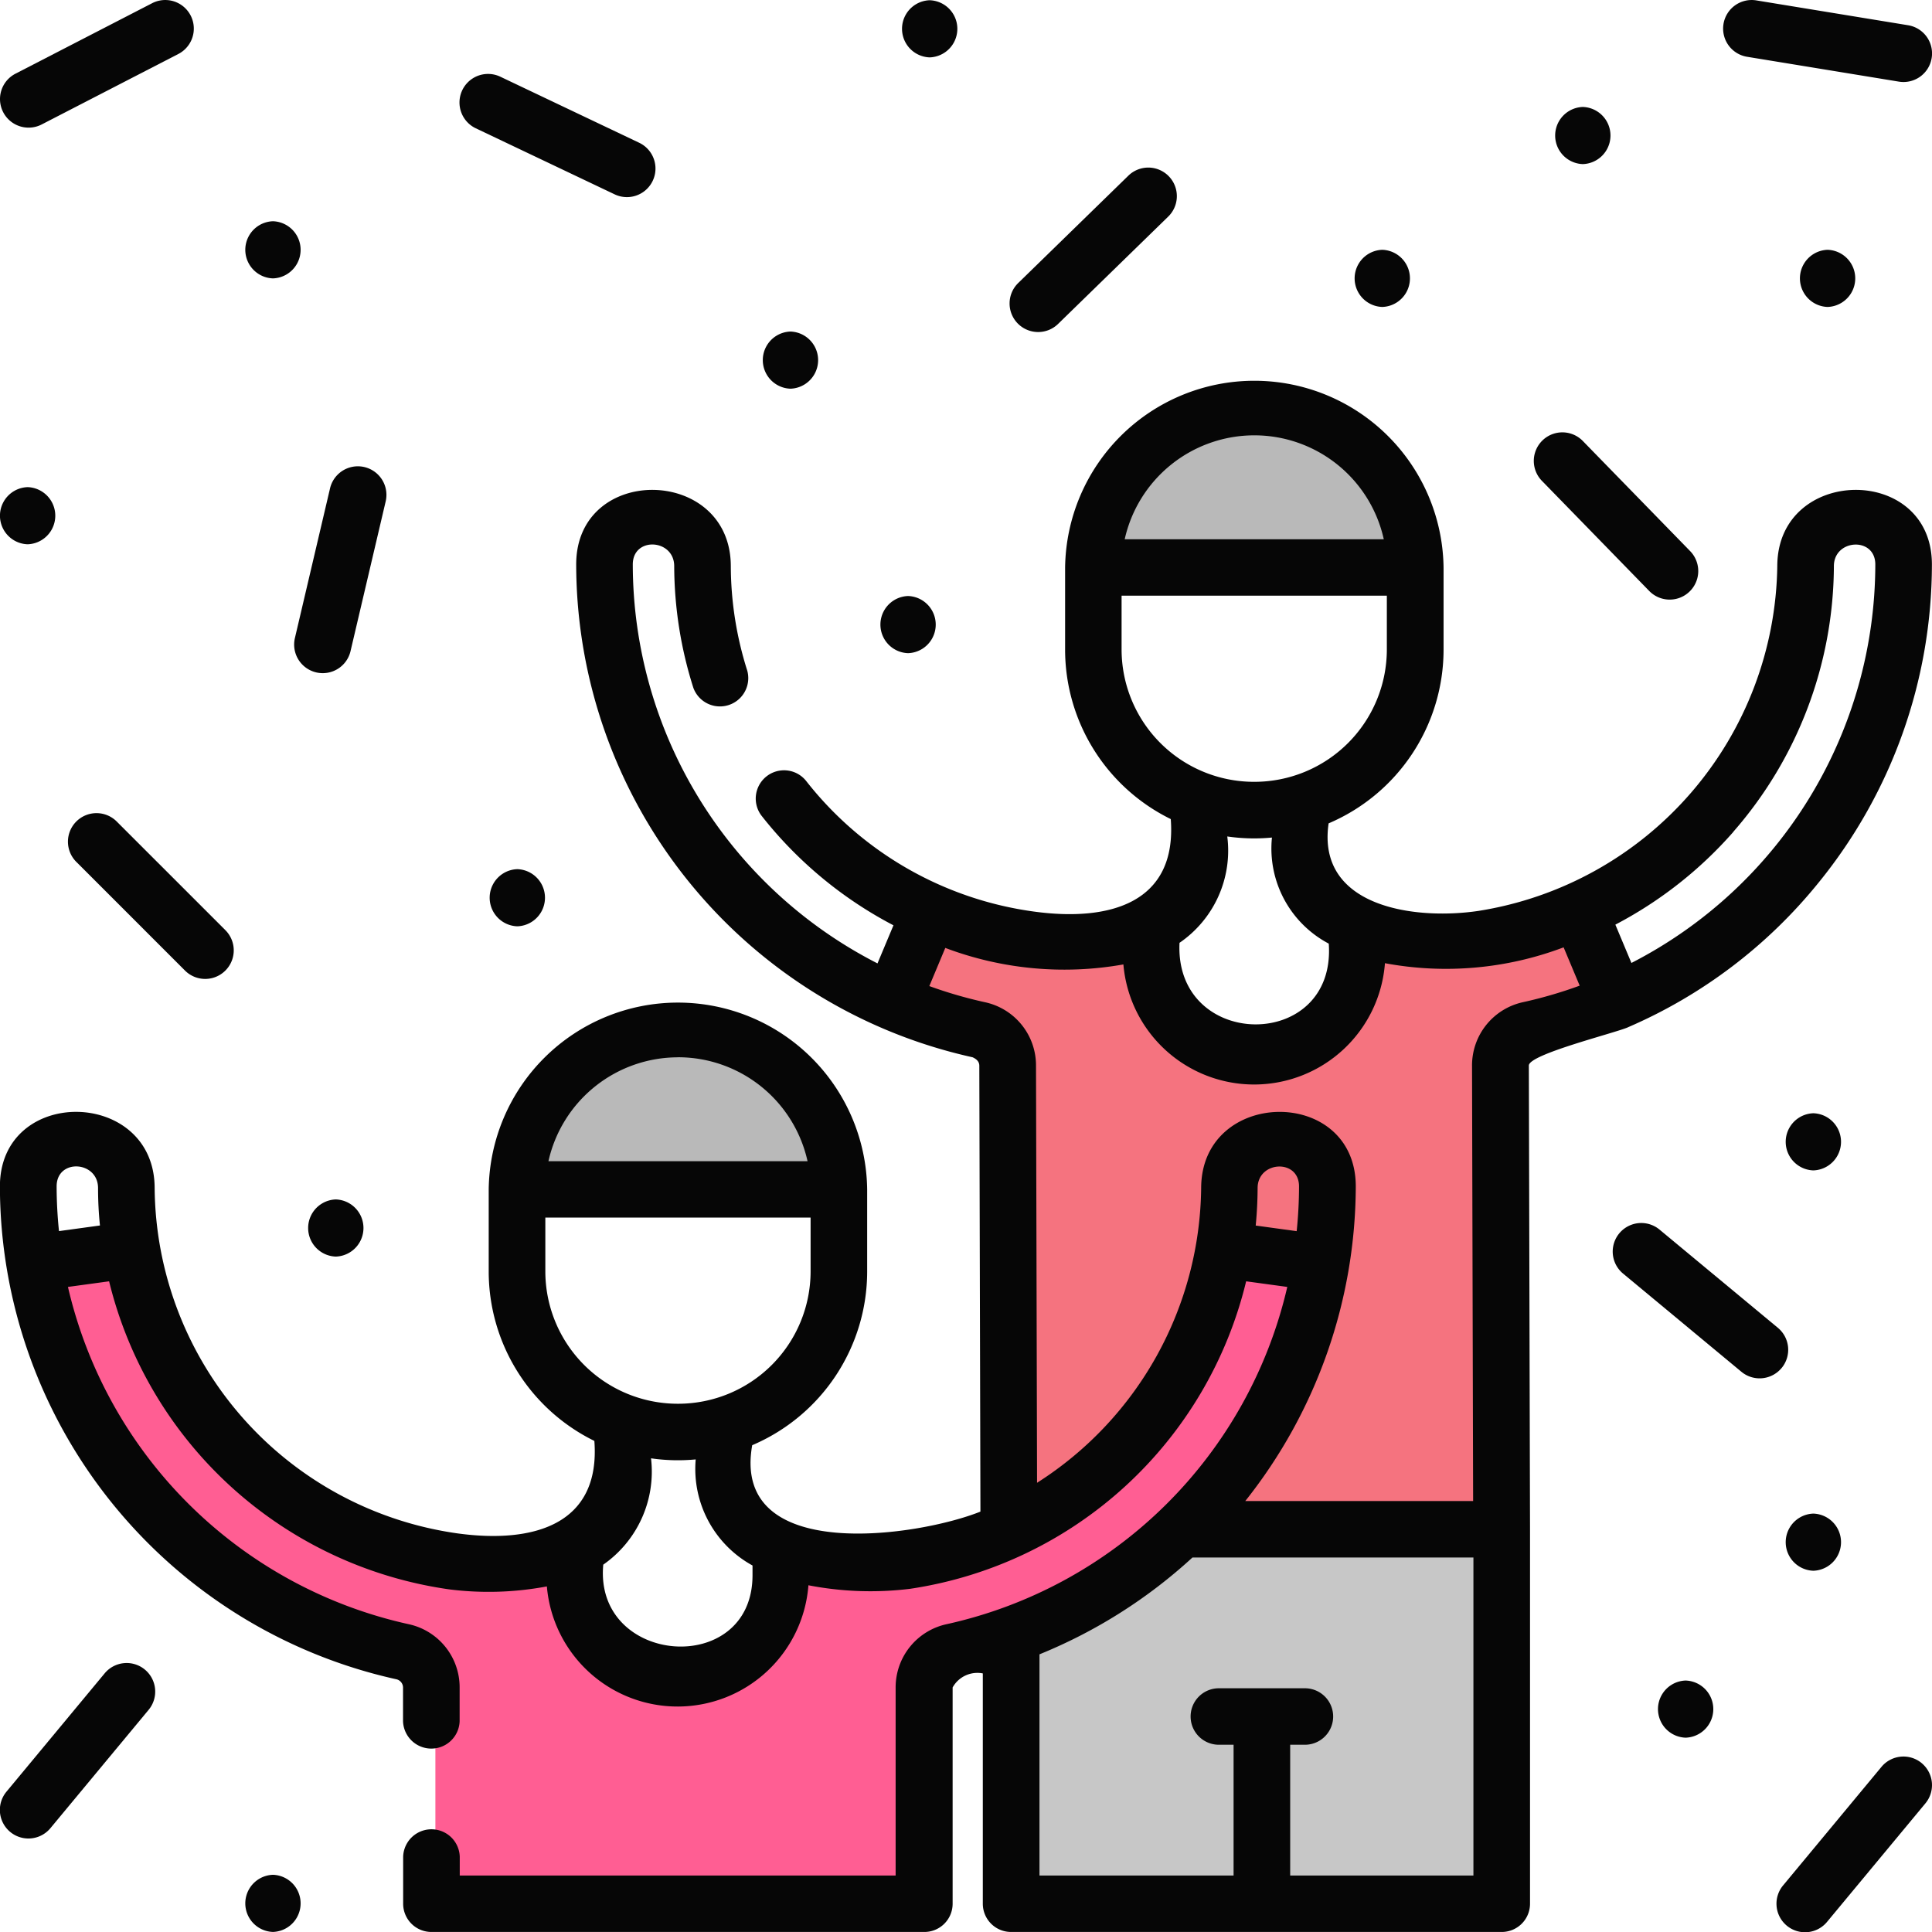 <svg xmlns="http://www.w3.org/2000/svg" width="64" height="64" viewBox="0 0 64 64">
  <g id="celebrating" transform="translate(0 -0.001)">
    <g id="Group_172319" data-name="Group 172319" transform="translate(1.154 12.897)">
      <g id="Group_172316" data-name="Group 172316" transform="translate(0 16.886)">
        <g id="Group_172315" data-name="Group 172315">
          <path id="Path_61748" data-name="Path 61748" d="M267.972,395h16.4v13.816h-16.4Z" transform="translate(-235.314 -375.546)" fill="#c7c7c7"/>
          <g id="Group_172313" data-name="Group 172313" transform="translate(28.68)">
            <g id="Group_172311" data-name="Group 172311">
              <g id="Group_172310" data-name="Group 172310">
                <path id="Path_61751" data-name="Path 61751" d="M256.185,241.737a9.2,9.2,0,0,1-4.2-.441v.927a3.441,3.441,0,1,1-6.883,0v-.916a8.175,8.175,0,0,1-4.052.449,12.559,12.559,0,0,1-3.342-.942l-1.266,3.028a15.812,15.812,0,0,0,2.892.938,1.23,1.23,0,0,1,.969,1.2v.01l.039,15.532h16.481l-.039-15.532v-.01a1.23,1.23,0,0,1,.969-1.2,15.816,15.816,0,0,0,2.92-.951l-1.265-3.028a12.554,12.554,0,0,1-3.227.934Z" transform="translate(-236.446 -240.803)" fill="#f5737f"/>
              </g>
            </g>
          </g>
          <g id="Group_172314" data-name="Group 172314" transform="translate(0 11.353)">
            <path id="Path_61754" data-name="Path 61754" d="M48.915,330.78A12.707,12.707,0,0,1,38.29,341.206a9.2,9.2,0,0,1-4.2-.441v.927a3.441,3.441,0,1,1-6.883,0v-.916a8.175,8.175,0,0,1-4.052.449A12.706,12.706,0,0,1,12.391,330.78l-3.251.446a16,16,0,0,0,12.3,13.025,1.23,1.23,0,0,1,.969,1.2V352.7H38.894v-7.248a1.23,1.23,0,0,1,.969-1.2,16,16,0,0,0,12.3-13.025Z" transform="translate(-9.14 -330.78)" fill="#ff5e93"/>
          </g>
        </g>
      </g>
      <g id="Group_172317" data-name="Group 172317" transform="translate(16.136 20.845)">
        <path id="Path_61755" data-name="Path 61755" d="M142.413,272.179H142.4a5.376,5.376,0,0,0-5.376,5.376h10.762A5.376,5.376,0,0,0,142.413,272.179Z" transform="translate(-137.026 -272.179)" fill="#b9b9b9"/>
      </g>
      <g id="Group_172318" data-name="Group 172318" transform="translate(35.404)">
        <path id="Path_61756" data-name="Path 61756" d="M295.127,106.97h-.011a5.376,5.376,0,0,0-5.376,5.376H300.5A5.376,5.376,0,0,0,295.127,106.97Z" transform="translate(-289.74 -106.97)" fill="#b9b9b9"/>
      </g>
    </g>
    <g id="Group_172320" data-name="Group 172320" transform="translate(0.001 0.001)">
      <path id="Path_61757" data-name="Path 61757" d="M53.926,120.95a16.537,16.537,0,0,0,6.325-4.8A16.726,16.726,0,0,0,64,105.616c0-3.339-5.109-3.263-5.122.047a11.733,11.733,0,0,1-9.9,11.43c-2.132.316-5.366-.135-4.963-2.9a6.258,6.258,0,0,0,3.808-5.748v-2.724a6.269,6.269,0,0,0-12.537,0v2.724a6.255,6.255,0,0,0,3.5,5.606c.211,2.778-2.018,3.407-4.531,3.064a11.567,11.567,0,0,1-7.557-4.339.937.937,0,0,0-1.475,1.155A13.523,13.523,0,0,0,29.6,117.57l-.529,1.262a14.861,14.861,0,0,1-8.106-13.216c0-.929,1.369-.849,1.372.054a13.41,13.41,0,0,0,.635,4.035.938.938,0,0,0,1.786-.568,11.55,11.55,0,0,1-.546-3.474c-.013-3.31-5.122-3.386-5.122-.047a16.749,16.749,0,0,0,13.129,16.325q.229.1.225.286l.037,14.765c-2.077.832-8.263,1.751-7.56-2.2a6.258,6.258,0,0,0,3.808-5.748v-2.724a6.269,6.269,0,0,0-12.537,0v2.724a6.254,6.254,0,0,0,3.5,5.606c.211,2.778-2.018,3.407-4.531,3.064A11.655,11.655,0,0,1,5.126,126.267C5.113,122.957,0,122.881,0,126.22a16.749,16.749,0,0,0,13.129,16.325.283.283,0,0,1,.225.283v1.107a.938.938,0,0,0,1.875,0v-1.116a2.14,2.14,0,0,0-1.7-2.1,14.873,14.873,0,0,1-11.275-11.17l1.363-.186a13.554,13.554,0,0,0,11.282,10.207,10.433,10.433,0,0,0,3.22-.1,4.346,4.346,0,0,0,8.664-.038,10.761,10.761,0,0,0,3.37.117,13.5,13.5,0,0,0,11.13-10.186l1.363.186a14.873,14.873,0,0,1-11.274,11.17,2.142,2.142,0,0,0-1.7,2.11v6.218H15.233v-.624a.938.938,0,0,0-1.875,0v1.559a.936.936,0,0,0,.937.935H30.623a.936.936,0,0,0,.937-.935v-7.165a.937.937,0,0,1,1-.465v7.63a.936.936,0,0,0,.938.935H49.75a.936.936,0,0,0,.937-.935V137.577h0l-.039-15.362c0-.369,2.789-1.059,3.277-1.263ZM1.957,127.7a14.663,14.663,0,0,1-.078-1.482c0-.929,1.369-.849,1.372.054q0,.627.063,1.242Zm20.511-5.759a4.393,4.393,0,0,1,4.286,3.443H18.171A4.4,4.4,0,0,1,22.468,121.943Zm-4.4,7.1v-1.789h8.787v1.789a4.388,4.388,0,0,1-4.388,4.378h-.011a4.388,4.388,0,0,1-4.388-4.378ZM24.931,139.1c0,3.4-5.256,2.995-4.944-.351a3.755,3.755,0,0,0,1.582-3.522,6.221,6.221,0,0,0,1.48.036,3.647,3.647,0,0,0,1.882,3.514ZM44.02,118.177c.253,3.6-5.117,3.541-4.944-.027a3.7,3.7,0,0,0,1.582-3.523,6.221,6.221,0,0,0,1.48.036,3.563,3.563,0,0,0,1.882,3.514Zm-2.463-16.838a4.393,4.393,0,0,1,4.286,3.443H37.26A4.4,4.4,0,0,1,41.557,101.339Zm-4.4,7.1v-1.789h8.787v1.789a4.388,4.388,0,0,1-4.388,4.378h-.011a4.388,4.388,0,0,1-4.388-4.378ZM41.6,127.516q.06-.617.063-1.242c0-.9,1.372-.982,1.372-.054a14.661,14.661,0,0,1-.078,1.482Zm7.209,21.531H42.742v-4.332h.488a.935.935,0,1,0,0-1.871H40.379a.935.935,0,1,0,0,1.871h.488v4.332H34.437V141.72a16.882,16.882,0,0,0,5.068-3.208h9.307v10.535Zm1.657-28.933a2.143,2.143,0,0,0-1.7,2.113l.036,14.415H41.254a16.816,16.816,0,0,0,3.661-10.421c0-3.339-5.109-3.263-5.122.047a11.722,11.722,0,0,1-5.436,9.769l-.035-13.821a2.14,2.14,0,0,0-1.7-2.1,14.637,14.637,0,0,1-1.834-.533l.529-1.264a11.167,11.167,0,0,0,5.9.547,4.346,4.346,0,0,0,8.664-.041A11.016,11.016,0,0,0,51.8,118.3l.532,1.269a14.617,14.617,0,0,1-1.862.544Zm6.956-5.643a13.449,13.449,0,0,0,3.331-8.8c0-.9,1.372-.982,1.372-.054a14.858,14.858,0,0,1-8.079,13.2l-.532-1.269A13.559,13.559,0,0,0,57.426,114.471Z" transform="translate(-0.004 -86.918)" fill="#060606"/>
      <path id="Path_61758" data-name="Path 61758" d="M130.7,232.3a.947.947,0,0,0,0-1.893A.947.947,0,0,0,130.7,232.3Z" transform="translate(-113.564 -201.615)" fill="#060606"/>
      <path id="Path_61759" data-name="Path 61759" d="M81.825,319.852a.947.947,0,0,0,0-1.893A.947.947,0,0,0,81.825,319.852Z" transform="translate(-70.702 -278.226)" fill="#060606"/>
      <path id="Path_61760" data-name="Path 61760" d="M.916,131.024a.947.947,0,0,0,0-1.893A.947.947,0,0,0,.916,131.024Z" transform="translate(-0.002 -112.994)" fill="#060606"/>
      <path id="Path_61761" data-name="Path 61761" d="M65.326,59.981a.947.947,0,0,0,0-1.893A.947.947,0,0,0,65.326,59.981Z" transform="translate(-56.285 -50.759)" fill="#060606"/>
      <path id="Path_61762" data-name="Path 61762" d="M203.1,89.787a.947.947,0,0,0,0-1.893A.947.947,0,0,0,203.1,89.787Z" transform="translate(-176.916 -76.911)" fill="#060606"/>
      <path id="Path_61763" data-name="Path 61763" d="M234.31,159.89a.947.947,0,0,0,0-1.893A.947.947,0,0,0,234.31,159.89Z" transform="translate(-204.23 -138.253)" fill="#060606"/>
      <path id="Path_61764" data-name="Path 61764" d="M240.038,1.955a.947.947,0,0,0,0-1.893A.947.947,0,0,0,240.038,1.955Z" transform="translate(-209.242 -0.054)" fill="#060606"/>
      <path id="Path_61765" data-name="Path 61765" d="M478.251,67.481a.947.947,0,0,0,0-1.893A.947.947,0,0,0,478.251,67.481Z" transform="translate(-417.711 -57.313)" fill="#060606"/>
      <path id="Path_61766" data-name="Path 61766" d="M413.992,29.977a.947.947,0,0,0,0-1.893A.947.947,0,0,0,413.992,29.977Z" transform="translate(-361.56 -24.541)" fill="#060606"/>
      <path id="Path_61767" data-name="Path 61767" d="M360.012,67.481a.947.947,0,0,0,0-1.893A.947.947,0,0,0,360.012,67.481Z" transform="translate(-314.223 -57.313)" fill="#060606"/>
      <path id="Path_61768" data-name="Path 61768" d="M474.516,295.111a.947.947,0,0,0,0,1.893A.947.947,0,0,0,474.516,295.111Z" transform="translate(-414.447 -258.233)" fill="#060606"/>
      <path id="Path_61769" data-name="Path 61769" d="M440.981,446a.947.947,0,0,0,0,1.893A.947.947,0,0,0,440.981,446Z" transform="translate(-385.143 -390.33)" fill="#060606"/>
      <path id="Path_61770" data-name="Path 61770" d="M474.516,403.126a.947.947,0,0,0,0-1.893A.947.947,0,0,0,474.516,403.126Z" transform="translate(-414.447 -351.093)" fill="#060606"/>
      <path id="Path_61771" data-name="Path 61771" d="M65.325,497a.947.947,0,0,0,0,1.893A.947.947,0,0,0,65.325,497Z" transform="translate(-56.284 -434.895)" fill="#060606"/>
      <path id="Path_61772" data-name="Path 61772" d="M18.113,215.95a.946.946,0,0,0,0,1.338l3.6,3.6a.946.946,0,0,0,1.338-1.338l-3.6-3.6A.947.947,0,0,0,18.113,215.95Z" transform="translate(-15.586 -188.737)" fill="#060606"/>
      <path id="Path_61773" data-name="Path 61773" d="M.948,4.229a.945.945,0,0,0,.433-.105L5.908,1.789A.946.946,0,0,0,5.04.107L.513,2.442A.946.946,0,0,0,.948,4.229Z" transform="translate(-0.001 -0.001)" fill="#060606"/>
      <path id="Path_61774" data-name="Path 61774" d="M77.95,130.544a.945.945,0,0,0,1.137-.705l1.164-4.959a.946.946,0,1,0-1.843-.433l-1.164,4.959A.947.947,0,0,0,77.95,130.544Z" transform="translate(-67.476 -108.27)" fill="#060606"/>
      <path id="Path_61775" data-name="Path 61775" d="M433.768,329.187a.946.946,0,0,0-.124-1.333l-3.92-3.253a.946.946,0,1,0-1.209,1.456l3.92,3.253a.946.946,0,0,0,1.333-.124Z" transform="translate(-374.751 -283.869)" fill="#060606"/>
      <path id="Path_61776" data-name="Path 61776" d="M4.8,441.6a.946.946,0,0,0-1.333.124l-3.253,3.92a.946.946,0,1,0,1.456,1.209l3.253-3.92A.947.947,0,0,0,4.8,441.6Z" transform="translate(-0.001 -386.292)" fill="#060606"/>
      <path id="Path_61777" data-name="Path 61777" d="M476.024,466.153a.946.946,0,0,0-1.333.124l-3.253,3.92a.946.946,0,1,0,1.456,1.208l3.253-3.92a.946.946,0,0,0-.124-1.332Z" transform="translate(-412.366 -407.747)" fill="#060606"/>
      <path id="Path_61778" data-name="Path 61778" d="M122.421,21.215l4.6,2.188a.946.946,0,1,0,.813-1.709l-4.6-2.188a.946.946,0,0,0-.813,1.709Z" transform="translate(-106.661 -16.965)" fill="#060606"/>
      <path id="Path_61779" data-name="Path 61779" d="M268.73,49.448a.943.943,0,0,0,.66-.269l3.648-3.555a.946.946,0,0,0-1.321-1.355l-3.648,3.555a.946.946,0,0,0,.661,1.624Z" transform="translate(-234.34 -38.449)" fill="#060606"/>
      <path id="Path_61780" data-name="Path 61780" d="M411.277,119.931a.946.946,0,0,0,1.355-1.321l-3.555-3.648a.946.946,0,1,0-1.355,1.321Z" transform="translate(-356.645 -100.354)" fill="#060606"/>
      <path id="Path_61781" data-name="Path 61781" d="M457.955,1.882l5.027.823a.945.945,0,0,0,1.087-.781.946.946,0,0,0-.781-1.087L458.26.014a.946.946,0,0,0-.306,1.868Z" transform="translate(-400.081 -0.001)" fill="#060606"/>
    </g>
  </g>
</svg>
